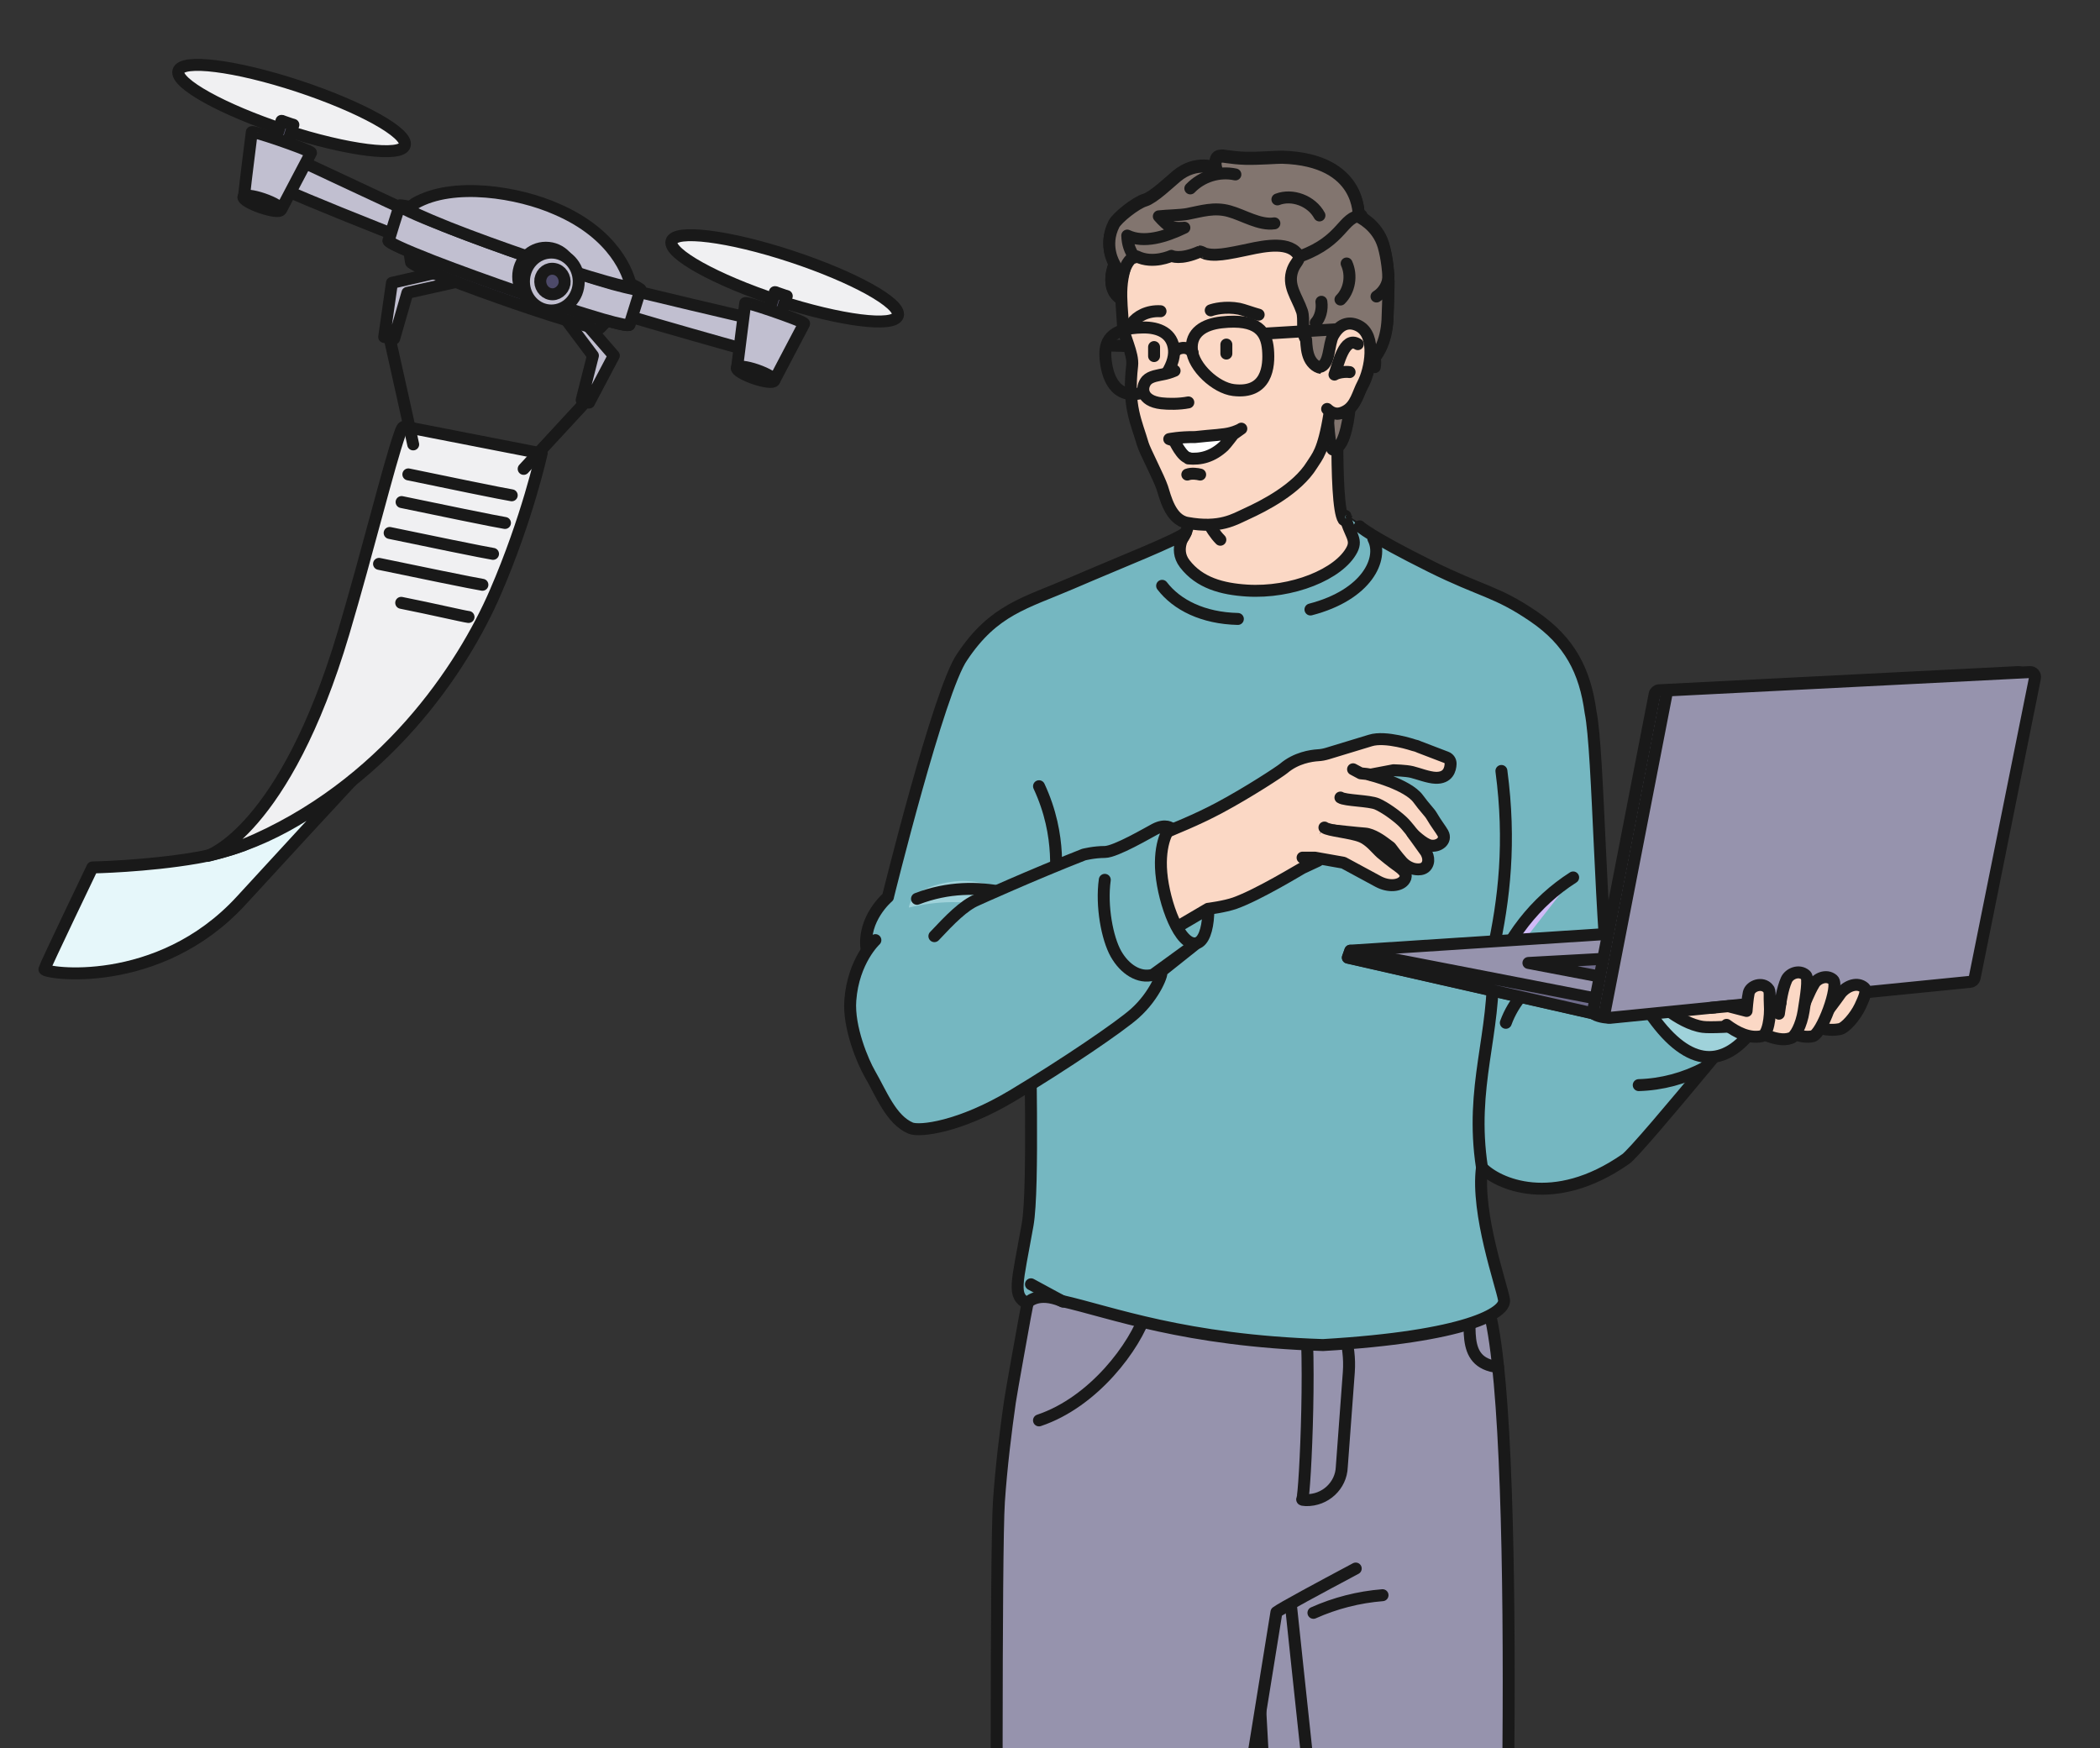 <?xml version="1.0" encoding="UTF-8"?> <svg xmlns="http://www.w3.org/2000/svg" width="615" height="512" viewBox="0 0 615 512" fill="none"><rect x="0" y="0" width="615" height="512" fill="#333333" stroke="none"/><g clip-path="url(#clip0_7295_41760)"><path d="M227.87 88.01C209.565 81.972 195.615 74.25 196.648 70.659C197.681 67.081 213.44 69.06 231.732 75.086C250.025 81.124 263.987 88.846 262.954 92.437C261.822 95.929 246.162 93.949 227.87 88.01Z" fill="#F0F0F2" stroke="#191919" stroke-width="3.5" stroke-linecap="round" stroke-linejoin="round"></path><path d="M83.463 38.133C65.158 32.095 51.208 24.373 52.242 20.782C53.275 17.203 69.033 19.183 87.326 25.209C105.631 31.247 119.581 38.969 118.548 42.56C117.514 46.052 101.756 44.072 83.463 38.133Z" fill="#F0F0F2" stroke="#191919" stroke-width="3.5" stroke-linecap="round" stroke-linejoin="round"></path><path d="M112.516 98.67L114.78 82.832L137.895 77.557L164.208 86.226L179.77 104.143L172.512 117.903L170.346 117.153L173.643 104.143L163.458 90.567L137.513 81.701L119.307 85.759L115.444 99.15L112.516 98.683V98.67Z" fill="#C1BFD0" stroke="#191919" stroke-width="3.5" stroke-linecap="round" stroke-linejoin="round"></path><path d="M120.152 210.203C120.152 210.203 97.517 234.44 70.638 263.756C46.305 290.256 12.722 285.067 13.005 283.837C13.288 282.706 27.053 254.042 27.053 254.042C27.053 254.042 42.898 253.759 57.611 251.213C96.004 244.524 120.152 210.203 120.152 210.203Z" fill="#E6F7FA" stroke="#191919" stroke-width="3.5" stroke-linecap="round" stroke-linejoin="round"></path><path d="M158.633 132.796L121.469 125.541C118.259 124.877 118.074 124.126 117.127 126.955C113.916 136.005 107.692 161.46 100.618 185.316C83.359 243.492 60.81 250.661 60.81 250.661C60.81 250.661 67.6 248.965 71.18 247.55C112.772 230.396 135.604 195.313 145.039 173.535C154.475 151.758 158.62 132.808 158.62 132.808L158.633 132.796Z" fill="#F0F0F2" stroke="#191919" stroke-width="3.5" stroke-linecap="round" stroke-linejoin="round"></path><path d="M149.863 145.055C148.35 144.871 129.012 140.911 119.589 138.932" stroke="#191919" stroke-width="3.5" stroke-linecap="round" stroke-linejoin="round"></path><path d="M147.883 153.159C146.37 152.975 127.031 149.015 117.608 147.035" stroke="#191919" stroke-width="3.5" stroke-linecap="round" stroke-linejoin="round"></path><path d="M144.387 162.208C142.874 162.023 123.535 158.064 114.112 156.084" stroke="#191919" stroke-width="3.5" stroke-linecap="round" stroke-linejoin="round"></path><path d="M141.277 171.261C139.764 171.076 120.426 167.117 111.003 165.137" stroke="#191919" stroke-width="3.5" stroke-linecap="round" stroke-linejoin="round"></path><path d="M137.215 180.691C135.702 180.506 126.931 178.428 117.495 176.547" stroke="#191919" stroke-width="3.5" stroke-linecap="round" stroke-linejoin="round"></path><path d="M153.36 137.319L171.566 117.607" stroke="#191919" stroke-width="3.5" stroke-linecap="round" stroke-linejoin="round"></path><path d="M121.004 130.15C120.905 129.4 114.115 99.039 114.115 99.039" stroke="#191919" stroke-width="3.5" stroke-linecap="round" stroke-linejoin="round"></path><path d="M151.661 76.878C151.661 76.878 226.172 95.164 226.738 94.598C226.554 94.881 219.099 102.616 219.099 102.616C219.099 102.616 170.433 89.138 150.615 82.154C135.238 76.78 81.849 55.654 81.665 54.621L80.065 43.406L151.661 76.878Z" fill="#C1BFD0" stroke="#191919" stroke-width="3.5" stroke-linecap="round" stroke-linejoin="round"></path><path d="M174.576 78.96C159.481 73.119 137.314 65.482 124.963 61.892C112.612 58.399 114.777 60.293 129.871 66.232C144.965 72.073 167.133 79.71 179.484 83.3C191.835 86.694 189.67 84.813 174.576 78.96ZM172.878 78.394C186.742 83.866 188.821 85.563 177.405 82.354C165.989 79.144 145.519 72.073 131.655 66.7C117.791 61.227 115.712 59.531 127.128 62.74C138.446 65.95 159.014 73.02 172.878 78.394Z" fill="#BA9AF1" stroke="#191919" stroke-width="3.5" stroke-linecap="round" stroke-linejoin="round"></path><path d="M171.365 89.139C156.271 83.298 134.103 75.662 121.752 72.071C109.401 68.579 111.566 70.473 126.66 76.412C141.755 82.253 163.922 89.889 176.273 93.48C188.624 96.972 186.459 95.079 171.365 89.139ZM167.785 88.106C180.419 93.013 182.215 94.71 171.844 91.685C161.474 88.758 142.886 82.351 130.252 77.445C117.619 72.538 115.823 70.841 126.107 73.867C136.576 76.793 155.163 83.2 167.797 88.106H167.785Z" fill="#BA9AF1" stroke="#191919" stroke-width="3.5" stroke-linecap="round" stroke-linejoin="round"></path><path d="M130.341 77.448C142.975 82.354 161.563 88.761 171.933 91.688C176.177 92.917 178.342 93.384 178.625 93.102C178.527 93.2 178.44 93.286 178.342 93.385L178.158 93.569C178.059 93.667 177.973 93.753 177.875 93.852C177.776 93.95 177.69 94.036 177.592 94.135L177.407 94.319C177.309 94.417 177.223 94.504 177.124 94.602C177.026 94.7 176.94 94.786 176.841 94.885L176.657 95.069C176.558 95.168 176.472 95.254 176.374 95.352C176.091 95.635 175.906 95.918 175.623 96.102C175.439 96.287 173.36 95.918 169.399 94.786C159.68 92.056 142.237 86.019 130.439 81.395C123.833 78.85 120.352 77.153 120.352 76.771C120.167 75.259 119.884 73.759 119.688 72.246C119.589 72.91 123.267 74.693 130.341 77.435V77.448Z" fill="#4D4A69" stroke="#191919" stroke-width="3.5" stroke-linecap="round" stroke-linejoin="round"></path><path d="M113.829 70.475C113.644 70.943 118.073 73.021 126.746 76.415C141.84 82.256 164.008 89.892 176.358 93.483C181.636 94.996 184.182 95.463 184.379 95.082L187.59 84.801C187.491 85.183 184.859 84.617 179.569 83.203C167.218 79.71 145.051 72.074 129.956 66.135C121.284 62.741 116.941 60.663 117.04 60.195C116.006 63.306 114.776 67.364 113.829 70.475Z" fill="#C1BFD0" stroke="#191919" stroke-width="3.5" stroke-linecap="round" stroke-linejoin="round"></path><path d="M121.573 59.531C120.909 59.912 120.257 60.662 119.777 61.228C119.396 61.609 123.455 63.49 131.66 66.786C145.524 72.258 165.994 79.23 177.41 82.44C182.405 83.854 184.865 84.321 184.767 83.952C184.201 80.46 180.141 68.581 162.98 61.228C151.946 56.321 132.792 53.124 121.573 59.531Z" fill="#C1BFD0" stroke="#191919" stroke-width="3.5" stroke-linecap="round" stroke-linejoin="round"></path><path d="M226.072 88.391C226.355 87.358 226.736 86.411 226.92 85.562H227.019C227.117 85.562 227.203 85.562 227.302 85.661C227.868 85.845 228.999 86.227 229.75 86.509C229.848 86.509 229.934 86.608 230.033 86.608H230.131C230.131 86.608 230.23 86.608 230.23 86.706H230.414L228.618 92.363C228.618 92.363 228.52 92.363 228.237 92.264C227.671 92.08 226.539 91.699 225.789 91.416C225.407 91.231 225.124 91.133 225.124 91.133L226.072 88.403V88.391Z" fill="#6F6C8B" stroke="#191919" stroke-width="3.5" stroke-linecap="round" stroke-linejoin="round"></path><path d="M222.494 104.512C219.48 103.479 217.02 102.434 217.02 102.347C217.02 102.261 219.567 102.913 222.58 104.044C225.594 105.077 228.055 106.123 228.055 106.209C228.055 106.307 225.508 105.545 222.494 104.512Z" fill="#BA9AF1" stroke="#191919" stroke-width="3.5" stroke-linecap="round" stroke-linejoin="round"></path><path d="M218.246 88.76C218.246 88.662 218.91 88.76 220.227 89.141C223.241 89.99 228.715 91.871 232.393 93.285C234.558 94.134 235.604 94.601 235.505 94.798C232.578 100.27 229.748 105.828 226.833 111.3C226.833 111.202 226.168 110.919 224.852 110.354C222.49 109.407 219.009 108.275 217.114 107.71C216.266 107.427 215.884 107.427 215.884 107.427C216.635 101.205 217.483 94.983 218.246 88.76Z" fill="#C1BFD0" stroke="#191919" stroke-width="3.5" stroke-linecap="round" stroke-linejoin="round"></path><path d="M220.88 110.834C217.866 109.801 215.504 108.387 215.787 107.723C215.971 107.059 218.616 107.342 221.63 108.387C224.644 109.432 227.006 110.834 226.723 111.498C226.539 112.162 223.894 111.879 220.88 110.834Z" fill="#C1BFD0" stroke="#191919" stroke-width="3.5" stroke-linecap="round" stroke-linejoin="round"></path><path d="M81.576 38.231C81.858 37.198 82.24 36.252 82.424 35.403H82.523C82.621 35.403 82.707 35.403 82.806 35.502C83.371 35.686 84.503 36.067 85.254 36.35C85.352 36.35 85.438 36.448 85.537 36.448H85.635C85.635 36.448 85.733 36.448 85.733 36.547H85.918L84.122 42.203C84.122 42.203 83.937 42.203 83.74 42.105C83.175 41.92 82.043 41.539 81.293 41.256C80.825 41.072 80.628 40.974 80.628 40.974L81.576 38.244V38.231Z" fill="#6F6C8B" stroke="#191919" stroke-width="3.5" stroke-linecap="round" stroke-linejoin="round"></path><path d="M73.736 38.698C73.736 38.599 74.4 38.698 75.717 39.079C78.731 39.927 84.205 41.809 87.883 43.223C90.048 44.072 91.094 44.539 91.094 44.736C88.166 50.208 85.337 55.766 82.421 61.238C82.421 61.14 81.757 60.857 80.441 60.291C78.079 59.344 74.597 58.213 72.703 57.647C71.854 57.364 71.473 57.364 71.473 57.364C72.137 51.142 72.986 44.92 73.736 38.698Z" fill="#C1BFD0" stroke="#191919" stroke-width="3.5" stroke-linecap="round" stroke-linejoin="round"></path><path d="M76.388 60.758C73.374 59.725 71.012 58.311 71.295 57.647C71.479 56.983 74.124 57.266 77.138 58.311C80.152 59.344 82.514 60.758 82.231 61.422C82.046 62.172 79.5 61.803 76.388 60.758Z" fill="#C1BFD0" stroke="#191919" stroke-width="3.5" stroke-linecap="round" stroke-linejoin="round"></path><path d="M159.866 89.52C155.437 89.52 151.759 85.745 151.759 81.036C151.759 76.326 155.339 72.551 159.866 72.551C164.393 72.551 167.887 76.326 167.887 81.036C167.887 85.745 164.307 89.52 159.866 89.52Z" fill="#C1BFD0" stroke="#191919" stroke-width="3.5" stroke-linecap="round" stroke-linejoin="round"></path><path d="M161.464 90.935C157.035 90.935 153.443 87.159 153.443 82.45C153.443 77.74 157.023 73.965 161.464 73.965C165.905 73.965 169.484 77.74 169.484 82.45C169.484 87.159 165.905 90.935 161.464 90.935Z" fill="#C1BFD0" stroke="#191919" stroke-width="3.5" stroke-linecap="round" stroke-linejoin="round"></path><path d="M161.181 86.126C159.201 85.745 157.97 83.765 158.253 81.785C158.635 79.707 160.418 78.391 162.399 78.773C164.38 79.154 165.61 81.134 165.327 83.113C164.946 85.093 163.063 86.507 161.181 86.126Z" fill="#4D4A69" stroke="#191919" stroke-width="3.5" stroke-linecap="round" stroke-linejoin="round"></path><path d="M392.102 107.003C392.102 107.003 390.461 147.744 393.474 152.198L409.188 162.789L363.781 185.43L336.32 167.251L345.063 159.143C347.555 156.834 348.579 153.335 347.72 150.045L342.719 130.851L392.102 106.994V107.003Z" fill="#FBD8C5" stroke="#191919" stroke-width="3.5" stroke-linecap="round" stroke-linejoin="round"></path><path d="M325.148 101.201L345.039 101.757" stroke="#191919" stroke-width="3.5" stroke-linecap="round" stroke-linejoin="round"></path><path d="M395.196 120.035C395.196 120.035 394.198 131.104 390.76 131.399C389.197 133.856 388.78 119.688 388.78 119.688L388.164 117.613L395.196 120.035Z" fill="#82756F" stroke="#191919" stroke-width="3.5" stroke-linecap="round" stroke-linejoin="round"></path><path d="M365.789 460.752C367.013 447.513 373.724 591.215 374.132 601.911C374.532 612.598 378.265 620.767 378.265 620.767C378.265 620.767 375.235 632.895 373.221 643.321C371.511 652.15 370.868 663.175 370.278 676.597C369.965 683.689 373.95 757.238 374.185 770.112C374.419 782.987 374.923 788.551 374.923 788.551C374.923 788.551 379.906 792.206 394.414 790.331C400.447 789.55 411.317 783.039 418.966 780.122C429.706 776.016 436.573 775.312 436.573 775.312L435.34 755.25C434.064 753.6 430.617 749.702 430.713 747.645C431.338 734.293 428.898 681.884 429.923 667.646C430.643 657.715 438.231 621.236 438.735 615.15C441.34 583.706 445.889 397.882 434.246 379.043" fill="#9693AD"></path><path d="M365.789 460.752C367.013 447.513 373.724 591.215 374.132 601.911C374.532 612.598 378.265 620.767 378.265 620.767C378.265 620.767 375.235 632.895 373.221 643.321C371.511 652.15 370.868 663.175 370.278 676.597C369.965 683.689 373.95 757.238 374.185 770.112C374.419 782.987 374.923 788.551 374.923 788.551C374.923 788.551 379.906 792.206 394.414 790.331C400.447 789.55 411.317 783.039 418.966 780.122C429.706 776.016 436.573 775.312 436.573 775.312L435.34 755.25C434.064 753.6 430.617 749.702 430.713 747.645C431.338 734.293 428.898 681.884 429.923 667.646C430.643 657.715 438.231 621.236 438.735 615.15C441.34 583.706 445.889 397.882 434.246 379.043" stroke="#191919" stroke-width="3.5" stroke-linecap="round" stroke-linejoin="round"></path><path d="M377.293 462.893C377.293 462.893 393.528 617.525 395.76 627.066C397.991 636.598 395.091 646.555 395.091 646.555C395.091 646.555 386.722 674.475 388.571 719.331" fill="#9693AD"></path><path d="M377.293 462.893C377.293 462.893 393.528 617.525 395.76 627.066C397.991 636.598 395.091 646.555 395.091 646.555C395.091 646.555 386.722 674.475 388.571 719.331" stroke="#191919" stroke-width="3.5" stroke-linecap="round" stroke-linejoin="round"></path><path d="M430.105 378.75C431.477 387.327 427.084 399.047 438.727 400.367" stroke="#191919" stroke-width="3.5" stroke-linecap="round" stroke-linejoin="round"></path><path d="M297.02 468.022C299.034 437.837 305.363 414.71 305.363 414.71C347.262 395.698 339.9 362.257 342.982 347.759C369.132 347.69 392.669 350.095 419.157 347.855" stroke="#191919" stroke-width="3.5" stroke-linecap="round" stroke-linejoin="round"></path><path d="M431.4 378.752C410.242 370.365 371.747 361.328 349 360.755C337.496 360.46 325.975 361.189 314.602 362.943C308.559 363.872 305.277 363.238 303.706 369.471C302.343 374.862 301.145 380.306 300.138 385.775C299.999 386.53 296.161 407.695 295.753 410.569C294.573 418.816 293.227 429.581 292.541 439.738C291.586 453.863 291.899 562.744 292.046 585.281C292.159 601.394 293.947 605.587 293.947 605.587C293.947 605.587 290.813 617.993 287.549 628.332C284.284 638.672 282.114 656.868 281.758 663.96C279.726 694.649 285.213 737.917 285.213 737.917C285.213 737.917 278.763 759.716 278.919 762.65C278.398 776.974 280.108 794.363 280.108 794.363C280.108 794.363 283.659 799.199 298.749 791.42C315.54 781.879 328.832 786.072 328.832 786.072C328.832 786.072 330.62 773.276 331.41 764.864C331.87 759.985 329.405 747.84 329.405 747.84C329.405 747.84 339.597 675.741 341.143 653.378C342.098 630.546 343.495 619.251 343.495 619.251C343.495 619.251 353.228 601.515 355.164 588.137C356.032 582.139 373.813 472.146 373.813 472.146C375.306 471 386.584 464.931 397.037 459.367" fill="#9693AD"></path><path d="M431.4 378.752C410.242 370.365 371.747 361.328 349 360.755C337.496 360.46 325.975 361.189 314.602 362.943C308.559 363.872 305.277 363.238 303.706 369.471C302.343 374.862 301.145 380.306 300.138 385.775C299.999 386.53 296.161 407.695 295.753 410.569C294.573 418.816 293.227 429.581 292.541 439.738C291.586 453.863 291.899 562.744 292.046 585.281C292.159 601.394 293.947 605.587 293.947 605.587C293.947 605.587 290.813 617.993 287.549 628.332C284.284 638.672 282.114 656.868 281.758 663.96C279.726 694.649 285.213 737.917 285.213 737.917C285.213 737.917 278.763 759.716 278.919 762.65C278.398 776.974 280.108 794.363 280.108 794.363C280.108 794.363 283.659 799.199 298.749 791.42C315.54 781.879 328.832 786.072 328.832 786.072C328.832 786.072 330.62 773.276 331.41 764.864C331.87 759.985 329.405 747.84 329.405 747.84C329.405 747.84 339.597 675.741 341.143 653.378C342.098 630.546 343.495 619.251 343.495 619.251C343.495 619.251 353.228 601.515 355.164 588.137C356.032 582.139 373.813 472.146 373.813 472.146C375.306 471 386.584 464.931 397.037 459.367" stroke="#191919" stroke-width="3.5" stroke-linecap="round" stroke-linejoin="round"></path><path d="M335.619 384.426C332.485 394.175 320.382 410.6 304.277 415.983" stroke="#191919" stroke-width="3.5" stroke-linecap="round" stroke-linejoin="round"></path><path d="M392.49 379.738C392.49 388.489 395.641 393.168 395.007 401.893L392.95 429.621C392.767 435.073 388.105 439.466 382.453 439.336C381.672 439.31 381.273 439.223 381.359 439.101C382.193 438.164 384.476 390.208 381.359 378.393L392.49 379.73V379.738Z" fill="#9693AD" stroke="#191919" stroke-width="3.5" stroke-linecap="round" stroke-linejoin="round"></path><path d="M404.886 467.176C397.897 467.731 391.004 469.494 384.648 472.341" stroke="#191919" stroke-width="3.5" stroke-linecap="round" stroke-linejoin="round"></path><path d="M347.263 155.971C344.364 158.28 328.805 164.348 313.838 170.799C300.216 176.667 291.039 178.499 281.793 192.363C275.012 201.913 260.036 262.682 260.036 262.682L260.053 262.699C260.053 262.699 252.482 269.037 253.793 278.091C253.793 278.091 253.715 289.777 261.702 299.335C269.681 308.884 288.946 311.923 288.946 311.923L295.258 297.633C295.206 304.057 302.056 286.99 301.813 293.414C301.388 304.57 302.872 347.846 300.936 358.715C297.811 376.295 296.361 379.438 300.919 381.773C300.832 381.348 304.018 378.127 310.886 380.992C325.541 384.299 346.803 392.616 387.469 393.918C429.369 391.453 441.081 384.455 440.464 380.67C439.761 376.382 432.251 355.408 434.005 341.925C438.415 346.596 454.798 354.305 476.086 339.451C480.002 336.812 522.874 284.038 522.874 284.038L472.067 295.88C468.594 273.594 468.22 220.109 465.807 208.536C464.192 196.521 459.721 187.788 449.172 180.574C438.207 173.073 434.083 173.386 419.054 165.92C400.814 156.856 398.209 154.148 398.209 154.148C398.209 154.148 394.25 150.927 394.25 150.936C393.781 151.292 394.25 150.936 393.868 151.118C395.179 156.474 397.549 157.82 395.952 160.936C392.253 168.177 378.284 173.794 365.139 172.951C357.899 172.491 351.283 170.729 346.959 165.095C343.547 160.641 347.263 155.971 347.263 155.971Z" fill="#75B7C1" stroke="#191919" stroke-width="3.5" stroke-linecap="round" stroke-linejoin="round"></path><path d="M440.992 299.544C443.206 293.45 447.729 288.224 453.442 285.15" stroke="#191919" stroke-width="3.5" stroke-linecap="round" stroke-linejoin="round"></path><path d="M479.914 317.792C486.643 317.601 493.328 315.821 499.266 312.652" stroke="#191919" stroke-width="3.5" stroke-linecap="round" stroke-linejoin="round"></path><path d="M362.518 181.268C352.352 181.034 344.651 177.197 340.336 171.562" stroke="#191919" stroke-width="3.5" stroke-linecap="round" stroke-linejoin="round"></path><path d="M351.653 254.285C355.03 262.437 354.501 275.233 350.42 276.24C347.703 276.909 324.149 285.937 320.763 277.777C317.385 269.625 340.167 244.84 342.754 243.772C345.341 242.704 348.267 246.133 351.653 254.285Z" fill="#75B7C1" stroke="#191919" stroke-width="3.5" stroke-linecap="round" stroke-linejoin="round"></path><path d="M338.946 274.851C342.019 273.089 353.766 266.161 353.766 266.161C353.766 266.161 358.636 265.553 361.64 264.494C368.508 262.063 381.027 254.398 381.47 254.198C381.913 253.998 385.976 252.089 385.976 252.089L388.554 243.659L390.56 243.199C390.56 243.199 397.566 243.971 399.728 244.119C402.011 244.284 404.798 246.342 405.389 246.784L407.203 248.13C407.203 248.13 409.261 250.943 410.65 252.444C412.039 253.946 413.715 254.372 413.715 254.372C413.715 254.372 416.606 255.309 417.804 253.478C419.002 251.646 417.526 249.441 417.526 249.441L413.602 243.971C413.602 243.971 416.78 247.21 418.898 247.626C421.19 248.078 423.786 246.263 422.544 243.989C421.954 242.921 420.626 241.28 419.228 238.884C418.638 237.877 417.188 236.497 415.338 233.953C412.213 229.656 401.126 226.904 401.126 226.904L408.106 225.576C408.106 225.576 411.735 225.654 413.524 226.097C415.312 226.539 418.351 227.729 420.452 227.789C424.081 227.894 424.758 225.359 424.819 223.683C424.845 222.858 424.342 222.112 423.578 221.817L415.686 218.796C415.173 218.544 414.626 218.353 414.062 218.249C414.062 218.249 405.823 215.462 401.352 216.851C400.136 217.233 392.158 219.655 388.737 220.688C387.843 220.957 386.94 221.131 386.011 221.183C383.953 221.304 379.569 221.956 375.94 225.037C374.88 225.932 365.773 231.922 357.239 236.497C349.972 240.395 343.07 242.973 342.28 243.416C337.687 246.003 330.724 251.021 330.411 251.281C329.986 251.637 337.808 269.069 337.808 269.069L338.963 274.842L338.946 274.851Z" fill="#FBD8C5" stroke="#191919" stroke-width="3.5" stroke-linecap="round" stroke-linejoin="round"></path><path d="M392.555 233.574C393.944 234.494 401.02 234.451 403.303 235.458C405.612 236.474 408.747 238.731 410.657 240.502C412.124 241.865 414.043 244.504 414.043 244.504" fill="#FBD8C5"></path><path d="M392.555 233.574C393.944 234.494 401.02 234.451 403.303 235.458C405.612 236.474 408.747 238.731 410.657 240.502C412.124 241.865 414.043 244.504 414.043 244.504" stroke="#191919" stroke-width="3.5" stroke-linecap="round" stroke-linejoin="round"></path><path d="M402.201 157.785C405.196 163.558 400.412 174.184 383.777 178.499" stroke="#191919" stroke-width="3.5" stroke-linecap="round" stroke-linejoin="round"></path><path d="M460.71 256.969C449.649 264.027 441.124 274.957 436.965 287.406L460.71 256.969Z" fill="#D0BAF7"></path><path d="M460.71 256.969C449.649 264.027 441.124 274.957 436.965 287.406" stroke="#191919" stroke-width="3.5" stroke-linecap="round" stroke-linejoin="round"></path><path d="M304.287 230.256C311.215 245.11 308.949 257.524 308.906 261.37L302.004 274.609" stroke="#191919" stroke-width="3.5" stroke-linecap="round" stroke-linejoin="round"></path><path d="M350.355 145.76C352.048 149.745 354.419 155.118 357.388 158.07" stroke="#191919" stroke-width="3.5" stroke-linecap="round" stroke-linejoin="round"></path><path d="M480.932 293.186C482.902 305.756 499.233 312.398 508.332 302.51C514.392 295.92 517.448 259.754 517.448 259.754L479.898 289.053" fill="#D0BAF7"></path><path d="M480.932 293.186C491.697 310.887 502.237 313.847 511.336 303.959C517.396 297.37 517.448 259.754 517.448 259.754L479.898 289.053" fill="#9FD2DA"></path><path d="M480.932 293.186C491.697 310.887 502.237 313.847 511.336 303.959C517.396 297.37 517.448 259.754 517.448 259.754L479.898 289.053" stroke="#191919" stroke-width="3.5" stroke-linecap="round" stroke-linejoin="round"></path><path d="M305.397 269.507C298.556 266.833 283.466 261.537 266.172 265.8C266.172 265.8 266.372 259.61 279.577 258.134C292.782 256.65 308.774 268.161 308.774 268.161" fill="#9FD2DA"></path><path d="M309.834 266.612C302.992 263.938 287.035 256.134 268.551 263.226" stroke="#191919" stroke-width="3.5" stroke-linecap="round" stroke-linejoin="round"></path><path d="M483.555 291.784C483.555 291.784 491.525 299.753 498.696 300.734C503.002 301.316 524.256 299.267 524.256 299.267L517.744 279.404L483.555 291.784Z" fill="#FBD8C5" stroke="#191919" stroke-width="3.5" stroke-linecap="round" stroke-linejoin="round"></path><path d="M439.698 225.783C442.467 246.575 440.557 263.347 437.076 279.061L437.171 281.257C438.1 302.848 430.356 317.988 434.002 341.914" stroke="#191919" stroke-width="3.5" stroke-linecap="round" stroke-linejoin="round"></path><path d="M576.225 286.622L470.226 297.578L394.754 280.432L395.475 278.409L503.27 271.395L576.225 286.63V286.622Z" fill="#9693AD" stroke="#191919" stroke-width="3.5" stroke-linecap="round" stroke-linejoin="round"></path><path d="M395.423 278.438L471.668 293.257L470.166 297.615L394.711 280.469L395.432 278.446H395.423V278.438Z" fill="#6F6C8B" stroke="#191919" stroke-width="3.5" stroke-linecap="round" stroke-linejoin="round"></path><path d="M497.166 291.452L447.609 282.015L519.93 278.039L497.166 291.452Z" fill="#6F6C8B" stroke="#191919" stroke-width="3.5" stroke-linecap="round" stroke-linejoin="round"></path><path d="M573.555 287.536L470.778 297.989C469.806 298.084 466.281 297.303 466.489 296.356L484.574 203.266C484.704 202.659 485.216 202.207 485.833 202.155L590.928 196.833C591.9 196.738 592.682 197.615 592.473 198.561L574.806 286.416C574.675 287.024 574.172 287.475 573.555 287.527V287.536Z" fill="#9693AD" stroke="#191919" stroke-width="3.5" stroke-linecap="round" stroke-linejoin="round"></path><path d="M577.037 287.536L471.517 298.084C470.544 298.18 469.763 297.303 469.971 296.356L488.056 203.266C488.186 202.659 488.698 202.207 489.315 202.155L594.41 196.833C595.382 196.738 596.164 197.615 595.955 198.561L578.288 286.416C578.157 287.024 577.654 287.475 577.037 287.527V287.536Z" fill="#9693AD" stroke="#191919" stroke-width="3.5" stroke-linecap="round" stroke-linejoin="round"></path><path d="M530.338 294.158L535.192 296.111C535.192 296.111 537.327 293.342 539.125 290.798C541.026 288.602 543.995 287.56 545.966 289.279C546.843 290.043 545.923 292.266 544.75 294.731C543.275 297.839 540.357 301.051 538.881 301.364C531.51 302.935 523.176 296.163 523.176 296.163L530.321 294.158H530.33H530.338Z" fill="#FBD8C5" stroke="#191919" stroke-width="3.5" stroke-linecap="round" stroke-linejoin="round"></path><path d="M521.861 293.133L528.208 294.6C528.208 294.6 529.944 290.207 531.16 288.289C531.906 286.683 534.823 285.224 536.794 286.943C538.765 288.662 533.504 302.908 530.838 303.481C523.467 305.053 512.754 293.845 512.754 293.845L521.861 293.124V293.133Z" fill="#FBD8C5" stroke="#191919" stroke-width="3.5" stroke-linecap="round" stroke-linejoin="round"></path><path d="M514.903 294.004L521.423 293.726C521.423 293.726 521.961 289.646 523.176 286.937C523.984 285.14 526.849 283.873 528.811 285.592C529.792 286.451 528.889 291.729 528.203 296.114C527.569 300.159 525.72 303.745 524.392 304.031C522.308 304.786 519.652 304.265 515.962 302.703C509.641 300.038 505.812 294.725 505.812 294.725L514.92 294.004H514.903Z" fill="#FBD8C5" stroke="#191919" stroke-width="3.5" stroke-linecap="round" stroke-linejoin="round"></path><path d="M505.637 300.141C508.494 302.285 512.253 304.247 515.943 303.457C517.705 303.075 518.574 297.988 518.296 294.064C518.148 292.041 518.495 290.148 517.836 289.558C516.16 287.457 512.618 288.673 512.132 290.773C511.784 292.267 511.498 296.069 511.498 296.069L506.15 294.68L501.105 295.158" fill="#FBD8C5"></path><path d="M505.637 300.141C508.494 302.285 512.253 304.247 515.943 303.457C517.705 303.075 518.574 297.988 518.296 294.064C518.148 292.041 518.495 290.148 517.836 289.558C516.16 287.457 512.618 288.673 512.132 290.773C511.784 292.267 511.498 296.069 511.498 296.069L506.15 294.68L501.105 295.158" stroke="#191919" stroke-width="3.5" stroke-linecap="round" stroke-linejoin="round"></path><path d="M380.251 74.425C380.867 75.727 379.365 76.509 378.584 78.592C376.839 83.254 379.852 86.553 381.293 90.79C382.091 93.16 380.989 97.153 382.5 99.08C382.604 100.938 382.725 102.857 383.489 104.523C384.262 106.19 385.859 107.579 387.605 107.432C388.594 107.354 389.48 106.815 390.357 106.32C392.223 105.287 393.265 105.452 395.062 106.39C396.104 106.928 397.589 107.18 398.44 107.944C403.718 105.131 406.01 99.358 406.332 93.333C406.436 91.371 406.575 85.824 406.635 83.905C406.748 79.834 406.149 75.102 405.177 71.751C403.406 65.631 397.884 63.174 397.884 63.174C397.884 63.174 399.021 46.567 375.528 45.872C374.104 45.829 368.773 46.289 364.693 46.185C360.525 46.072 357.643 45.291 357.634 45.586C355.091 45.369 356.263 49.162 356.263 49.162C356.263 49.162 350.446 46.532 344.559 51.446C342.563 53.112 337.77 57.696 335.313 58.425C332.639 59.207 327.161 63.591 326.223 65.449C323.019 71.777 326.449 77.116 326.449 77.116C326.449 77.116 323.245 84.218 328.315 87.274C327.482 82.742 329.6 74.755 332.908 74.755C337.605 77.108 343.057 74.59 343.057 74.59C343.057 74.59 345.601 75.936 351.453 73.314C351.557 73.262 352.885 73.922 353.068 73.965C355.125 74.495 357.417 74.234 359.475 73.904C361.012 73.661 362.531 73.34 364.033 73.028C368.027 72.211 375.736 70.137 379.287 73.262C379.799 73.705 380.112 74.087 380.277 74.434L380.251 74.425Z" fill="#82756F" stroke="#191919" stroke-width="3.5" stroke-linecap="round" stroke-linejoin="round"></path><path d="M348.767 107.939C348.463 109.346 347.708 110.527 343.862 110.37C341.092 110.257 338.948 110.683 338.088 111.707C336.421 113.721 336.56 117.663 342.125 118.34C343.974 118.557 347.022 118.6 349.47 118.079" fill="#FBD8C5"></path><path d="M348.767 107.939C348.463 109.346 347.708 110.527 343.862 110.37C341.092 110.257 338.948 110.683 338.088 111.707C336.421 113.721 336.56 117.663 342.125 118.34C343.974 118.557 347.022 118.6 349.47 118.079" stroke="#191919" stroke-width="3.5" stroke-linecap="round" stroke-linejoin="round"></path><path d="M348.767 107.939C348.463 109.346 347.708 110.527 343.862 110.37C341.092 110.257 338.948 110.683 338.088 111.707C336.421 113.721 336.56 117.663 342.125 118.34C343.974 118.557 347.022 118.6 349.47 118.079" stroke="#191919" stroke-width="3.5" stroke-linecap="round" stroke-linejoin="round"></path><path d="M386.41 106.155C388.65 105.834 388.989 101.484 390.447 99.01C392.687 95.199 395.57 95.129 397.922 96.31C403.297 99.01 401.291 108.811 399.121 112.735C397.662 115.357 397.08 118.864 394.102 120.427C392.6 121.217 390.751 121.738 388.65 119.837" fill="#FBD8C5"></path><path d="M386.41 106.155C388.65 105.834 388.989 101.484 390.447 99.01C392.687 95.199 395.57 95.129 397.922 96.31C403.297 99.01 401.291 108.811 399.121 112.735C397.662 115.357 397.08 118.864 394.102 120.427C392.6 121.217 390.751 121.738 388.65 119.837" stroke="#191919" stroke-width="3.5" stroke-linecap="round" stroke-linejoin="round"></path><path d="M340.672 100.912V104.428" stroke="#191919" stroke-width="3.5" stroke-linecap="round" stroke-linejoin="round"></path><path d="M360.902 99.147V103.548" stroke="#191919" stroke-width="3.5" stroke-linecap="round" stroke-linejoin="round"></path><path d="M395.24 108.978C394.034 108.787 391.82 109.056 390.812 109.707C391.941 106.591 394.772 101.755 398.731 104.229" fill="#FBD8C5"></path><path d="M395.24 108.978C394.034 108.787 391.82 109.056 390.812 109.707C391.941 106.591 394.772 101.755 398.731 104.229" stroke="#191919" stroke-width="3.5" stroke-linecap="round" stroke-linejoin="round"></path><path d="M341.56 91.387C338.053 90.858 334.163 91.709 332.766 93.87" stroke="#191919" stroke-width="3.5" stroke-linecap="round" stroke-linejoin="round"></path><path d="M369.701 92.994C367.887 92.594 364.761 91.621 363.563 91.439C359.292 90.796 355.61 91.812 354.742 92.177" stroke="#191919" stroke-width="3.5" stroke-linecap="round" stroke-linejoin="round"></path><path d="M347.903 136.778C346.002 136.596 343.866 131.734 343.866 131.734L342.434 131.239C342.434 131.239 345.377 130.597 349.692 130.649C354.632 130.059 357.731 130.041 359.902 129.373C362.072 128.704 362.663 128.184 362.663 128.184L360.414 129.842C360.414 129.842 358.304 132.741 357.783 133.254C354.58 136.361 351.289 137.256 347.799 136.908L347.903 136.778Z" fill="white" stroke="#191919" stroke-width="3.5" stroke-linecap="round" stroke-linejoin="round"></path><path d="M382.02 74.53C394.452 70.624 393.063 65.181 398.732 64.859" stroke="#191919" stroke-width="3.5" stroke-linecap="round" stroke-linejoin="round"></path><path d="M332.235 75.408C330.846 73.394 330.203 71.475 330.125 68.992C334.874 71.319 341.056 69.383 346.517 66.7C346.517 66.7 343.374 67.091 341.976 66.075C340.578 65.059 339.189 63.367 339.189 63.367C341.299 63.097 345.405 63.071 347.463 62.655C351.5 61.847 355.103 60.641 359.375 61.856C363.464 63.002 368.065 66.067 372.345 65.433" stroke="#191919" stroke-width="3.5" stroke-linecap="round" stroke-linejoin="round"></path><path d="M348.594 55.176C351.997 51.642 357.067 50.062 361.79 51.087" stroke="#191919" stroke-width="3.5" stroke-linecap="round" stroke-linejoin="round"></path><path d="M374.098 59.18C378.491 57.765 384.125 59.562 386.409 63.095" stroke="#191919" stroke-width="3.5" stroke-linecap="round" stroke-linejoin="round"></path><path d="M394.372 77.166C395.969 80.673 395.214 85.118 392.566 87.722" stroke="#191919" stroke-width="3.5" stroke-linecap="round" stroke-linejoin="round"></path><path d="M301.926 376.119L311.294 381.198" stroke="#191919" stroke-width="3.5" stroke-linecap="round" stroke-linejoin="round"></path><path d="M347.668 138.983C348.823 138.227 350.325 138.045 351.627 138.479" stroke="#191919" stroke-width="3.5" stroke-linecap="round" stroke-linejoin="round"></path><path d="M404 88.593C405.606 87.264 406.621 84.877 406.638 82.438" stroke="#191919" stroke-width="3.5" stroke-linecap="round" stroke-linejoin="round"></path><path d="M384.656 98.278C385.993 96.82 386.661 94.371 386.331 92.123L384.656 98.278Z" fill="#82756F"></path><path d="M384.656 98.278C385.993 96.82 386.661 94.371 386.331 92.123" stroke="#191919" stroke-width="3.5" stroke-linecap="round" stroke-linejoin="round"></path><path d="M328.886 95.66C329.025 98.212 331.968 103.542 331.56 107.076C330.171 119.021 332.81 123.588 334.703 130.116C335.25 132 339.434 139.987 340.372 142.826C341.249 145.499 342.725 152.193 347.639 153.113C357.302 154.901 361.617 152.037 364.968 150.526C370.134 148.182 379.84 143.234 384.216 136.15C385.726 133.701 387.541 132.312 389.33 121.2C389.668 119.082 392.907 122.19 393.714 120.167C394.973 116.964 395.346 112.858 395.884 109.428C397.039 102.049 397.456 94.479 396.197 87.004C394.252 75.467 387.697 64.077 377.409 59.181C369.092 55.239 362.52 53.312 353.664 54.823C348.906 55.639 340.901 59.65 338.627 64.537C336.908 68.244 337.854 74.139 332.254 71.899C327.028 81.587 328.425 86.874 328.903 95.686L328.886 95.668V95.66Z" fill="#FBD8C5" stroke="#191919" stroke-width="3.5" stroke-linecap="round" stroke-linejoin="round"></path><path d="M347.715 138.989C348.973 138.511 350.709 138.789 351.473 138.989" stroke="#191919" stroke-width="3.5" stroke-linecap="round" stroke-linejoin="round"></path><path d="M380.251 74.78C380.867 76.074 379.365 76.864 378.584 78.948C376.839 83.601 379.852 86.908 381.293 91.153C382.091 93.523 380.989 97.508 382.5 99.436C382.604 101.293 382.725 103.212 383.489 104.879C384.262 106.546 385.859 107.926 387.605 107.787C388.594 107.709 389.48 107.171 390.357 106.676C392.232 105.643 393.265 105.808 395.062 106.745C396.104 107.283 397.589 107.535 398.44 108.299C403.718 105.486 406.01 99.713 406.332 93.68C406.436 91.718 406.575 86.17 406.635 84.252C406.748 80.18 406.149 75.449 405.177 72.089C403.406 65.969 397.884 63.512 397.884 63.512C397.884 63.512 399.021 46.913 375.519 46.21C374.095 46.167 368.765 46.627 364.684 46.523C360.517 46.41 357.634 45.628 357.626 45.924C355.082 45.707 356.254 49.5 356.254 49.5C356.254 49.5 350.437 46.87 344.551 51.783C342.554 53.45 337.761 58.034 335.313 58.763C332.639 59.545 327.169 63.929 326.223 65.787C323.019 72.107 326.449 77.446 326.449 77.446C326.449 77.446 323.245 84.547 328.315 87.603C327.482 83.062 329.6 75.093 332.908 75.093C337.605 77.446 343.049 74.928 343.049 74.928C343.049 74.928 345.592 76.274 351.453 73.66C351.566 73.608 352.885 74.268 353.068 74.312C355.125 74.841 357.417 74.581 359.475 74.251C361.012 74.008 362.531 73.687 364.033 73.374C368.027 72.558 375.736 70.483 379.287 73.608C379.799 74.051 380.112 74.433 380.277 74.78V74.798L380.251 74.78Z" fill="#82756F" stroke="#191919" stroke-width="3.5" stroke-linecap="round" stroke-linejoin="round"></path><path d="M398.051 99.119C399.64 99.779 401.003 100.994 401.819 102.505C402.635 104.015 402.93 105.821 402.618 107.514" stroke="#191919" stroke-width="3.5" stroke-linecap="round" stroke-linejoin="round"></path><path d="M337.98 101.641V104.28" stroke="#191919" stroke-width="3.5" stroke-linecap="round" stroke-linejoin="round"></path><path d="M359.148 100.912V103.551" stroke="#191919" stroke-width="3.5" stroke-linecap="round" stroke-linejoin="round"></path><path d="M395.24 108.978C394.034 108.787 391.811 109.056 390.812 109.707C391.941 106.591 394.772 101.755 398.731 104.229" fill="#FBD8C5"></path><path d="M339.872 91.152C336.06 90.918 332.935 92.645 331.441 94.738" stroke="#191919" stroke-width="3.5" stroke-linecap="round" stroke-linejoin="round"></path><path d="M368.609 92.163C366.916 91.711 364.008 90.643 362.888 90.425C358.894 89.652 355.395 90.556 354.57 90.894" stroke="#191919" stroke-width="3.5" stroke-linecap="round" stroke-linejoin="round"></path><path d="M348.139 134.123C346.15 133.941 343.919 129.088 343.919 129.088L342.426 128.593C342.426 128.593 345.491 127.959 349.997 128.003C355.154 127.412 358.383 127.395 360.649 126.726C362.915 126.058 363.532 125.537 363.532 125.537L361.188 127.204C361.188 127.204 358.991 130.095 358.444 130.616C355.102 133.724 351.663 134.626 348.017 134.262L348.13 134.132L348.139 134.123Z" fill="white" stroke="#191919" stroke-width="3.5" stroke-linecap="round" stroke-linejoin="round"></path><path d="M381 74.981C393.433 70.371 393.051 63.479 398.72 63.088" stroke="#191919" stroke-width="3.5" stroke-linecap="round" stroke-linejoin="round"></path><path d="M332.278 75.407C330.863 73.392 330.212 71.474 330.125 68.991C334.97 71.318 341.281 69.382 346.855 66.691C346.855 66.691 343.643 67.081 342.219 66.065C340.795 65.05 339.371 63.357 339.371 63.357C341.524 63.088 345.709 63.062 347.819 62.645C351.943 61.838 355.615 60.631 359.974 61.846C364.15 62.992 368.847 66.048 373.214 65.414" stroke="#191919" stroke-width="3.5" stroke-linecap="round" stroke-linejoin="round"></path><path d="M348.594 55.176C351.997 51.634 357.067 50.063 361.79 51.087" stroke="#191919" stroke-width="3.5" stroke-linecap="round" stroke-linejoin="round"></path><path d="M374.098 58.398C378.491 56.705 384.125 58.858 386.409 63.094" stroke="#191919" stroke-width="3.5" stroke-linecap="round" stroke-linejoin="round"></path><path d="M394.372 77.166C395.969 80.673 395.214 85.127 392.566 87.722" stroke="#191919" stroke-width="3.5" stroke-linecap="round" stroke-linejoin="round"></path><path d="M403.117 86.839C405.252 85.51 406.615 83.123 406.632 80.684" stroke="#191919" stroke-width="3.5" stroke-linecap="round" stroke-linejoin="round"></path><path d="M384.656 98.278C385.993 96.828 386.661 94.371 386.331 92.123L384.656 98.278Z" fill="#82756F"></path><path d="M385.305 94.532C386.641 93.082 387.31 90.625 386.98 88.377" stroke="#191919" stroke-width="3.5" stroke-linecap="round" stroke-linejoin="round"></path><path d="M357.744 94.41C368.414 93.221 370.897 97.275 371.34 102.345C371.783 107.415 370.984 115.428 361.234 114.23C356.068 113.596 349.496 107.528 349.053 102.458C348.61 97.388 352.595 94.983 357.744 94.41Z" stroke="#191919" stroke-width="3.5" stroke-linecap="round" stroke-linejoin="round"></path><path d="M343.816 102.454C344.242 107.281 339.319 113.784 334.778 114.999C326.209 117.291 324.186 109.834 323.761 105.007C323.335 100.18 324.916 96.056 334.7 95.909C339.415 95.831 343.4 97.619 343.816 102.454Z" stroke="#191919" stroke-width="3.5" stroke-linecap="round" stroke-linejoin="round"></path><path d="M370.555 97.693L392.016 96.398" stroke="#191919" stroke-width="3.5" stroke-linecap="round" stroke-linejoin="round"></path><path d="M343.989 108.58C343.989 108.58 342.574 109.205 341.098 109.518C339.18 109.926 336.974 110.151 335.811 111.402C334.022 113.442 334.179 117.435 340.135 118.112C342.114 118.338 345.378 118.373 348.009 117.852" fill="#FBD8C5"></path><path d="M343.989 108.58C343.989 108.58 342.574 109.205 341.098 109.518C339.18 109.926 336.974 110.151 335.811 111.402C334.022 113.442 334.179 117.435 340.135 118.112C342.114 118.338 345.378 118.373 348.009 117.852" stroke="#191919" stroke-width="3.5" stroke-linecap="round" stroke-linejoin="round"></path><path d="M344.164 102.902C344.763 101.999 347.593 101 349.252 103.224" stroke="#191919" stroke-width="3.5" stroke-linecap="round" stroke-linejoin="round"></path><path d="M386.41 107.5C389.553 106.944 388.989 100.806 390.447 98.237C392.687 94.295 395.578 94.226 397.922 95.441C403.297 98.237 401.291 108.376 399.121 112.431C397.662 115.148 397.08 118.768 394.102 120.383C392.6 121.207 390.751 121.737 388.659 119.766" fill="#FBD8C5"></path><path d="M386.41 107.5C389.553 106.944 388.989 100.806 390.447 98.237C392.687 94.295 395.578 94.226 397.922 95.441C403.297 98.237 401.291 108.376 399.121 112.431C397.662 115.148 397.08 118.768 394.102 120.383C392.6 121.207 390.751 121.737 388.659 119.766" stroke="#191919" stroke-width="3.5" stroke-linecap="round" stroke-linejoin="round"></path><path d="M395.24 108.974C394.034 108.783 391.811 109.052 390.812 109.704C391.941 106.587 393.686 98.305 397.645 100.788" stroke="#191919" stroke-width="3.5" stroke-linecap="round" stroke-linejoin="round"></path><path d="M396.254 225.293L398.485 226.482C403.147 226.847 405.613 228.071 405.613 228.071" fill="#FBD8C5"></path><path d="M396.254 225.293L398.485 226.482C403.147 226.847 405.613 228.071 405.613 228.071" stroke="#191919" stroke-width="3.5" stroke-linecap="round" stroke-linejoin="round"></path><path d="M381.469 251.171H385.054L393.441 252.655C393.441 252.655 401.35 256.927 403.582 258.142C406.751 259.861 409.911 259.375 411.109 257.925C412.003 256.84 412.133 255.607 409.511 253.758C407.593 252.404 405.275 250.511 404.485 249.834C403.148 248.679 401.229 246.04 398.572 244.981C395.516 243.766 389.022 243.288 387.867 242.359" fill="#FBD8C5"></path><path d="M381.469 251.171H385.054L393.441 252.655C393.441 252.655 401.35 256.927 403.582 258.142C406.751 259.861 409.911 259.375 411.109 257.925C412.003 256.84 412.133 255.607 409.511 253.758C407.593 252.404 405.275 250.511 404.485 249.834C403.148 248.679 401.229 246.04 398.572 244.981C395.516 243.766 389.022 243.288 387.867 242.359" stroke="#191919" stroke-width="3.5" stroke-linecap="round" stroke-linejoin="round"></path><path d="M521.425 293.717L520.965 296.877" stroke="#191919" stroke-width="3.5" stroke-linecap="round" stroke-linejoin="round"></path><path d="M273.642 274.166C278.269 269.226 282.254 265.146 286.109 263.531C286.109 263.531 302.275 256.204 317.381 250.283C317.381 250.283 320.368 249.511 323.546 249.511C326.723 249.511 336.568 243.694 338.201 242.852C341.439 241.168 342.984 242.609 342.993 242.618C342.368 242.027 339.312 246.863 340.102 255.674C340.892 264.486 345.528 277.282 350.425 276.24L339.989 284.557C340.831 284.522 338.314 291.468 332.323 296.807C328.008 300.652 311.99 311.591 296.579 320.837C281.169 330.082 269.327 331.497 266.696 330.386C260.957 327.964 258.066 320.22 254.68 314.369C252.814 311.148 248.403 300.991 249.02 292.943C249.905 281.267 256.364 275.329 256.364 275.329" fill="#75B7C1"></path><path d="M273.642 274.166C278.269 269.226 282.254 265.146 286.109 263.531C286.109 263.531 302.275 256.204 317.381 250.283C317.381 250.283 320.368 249.511 323.546 249.511C326.723 249.511 336.568 243.694 338.201 242.852C341.439 241.168 342.984 242.609 342.993 242.618C342.368 242.027 339.312 246.863 340.102 255.674C340.892 264.486 345.528 277.282 350.425 276.24L339.989 284.557C340.831 284.522 338.314 291.468 332.323 296.807C328.008 300.652 311.99 311.591 296.579 320.837C281.169 330.082 269.327 331.497 266.696 330.386C260.957 327.964 258.066 320.22 254.68 314.369C252.814 311.148 248.403 300.991 249.02 292.943C249.905 281.267 256.364 275.329 256.364 275.329" stroke="#191919" stroke-width="3.5" stroke-linecap="round" stroke-linejoin="round"></path><path d="M323.544 257.67C322.467 265.37 324.273 274.842 326.817 279.347C329.361 283.853 333.632 286.622 337.678 285.468L348.652 277.498" stroke="#191919" stroke-width="3.5" stroke-linecap="round" stroke-linejoin="round"></path></g><defs><clipPath id="clip0_7295_41760"><rect width="615" height="512" fill="white"></rect></clipPath></defs></svg> 